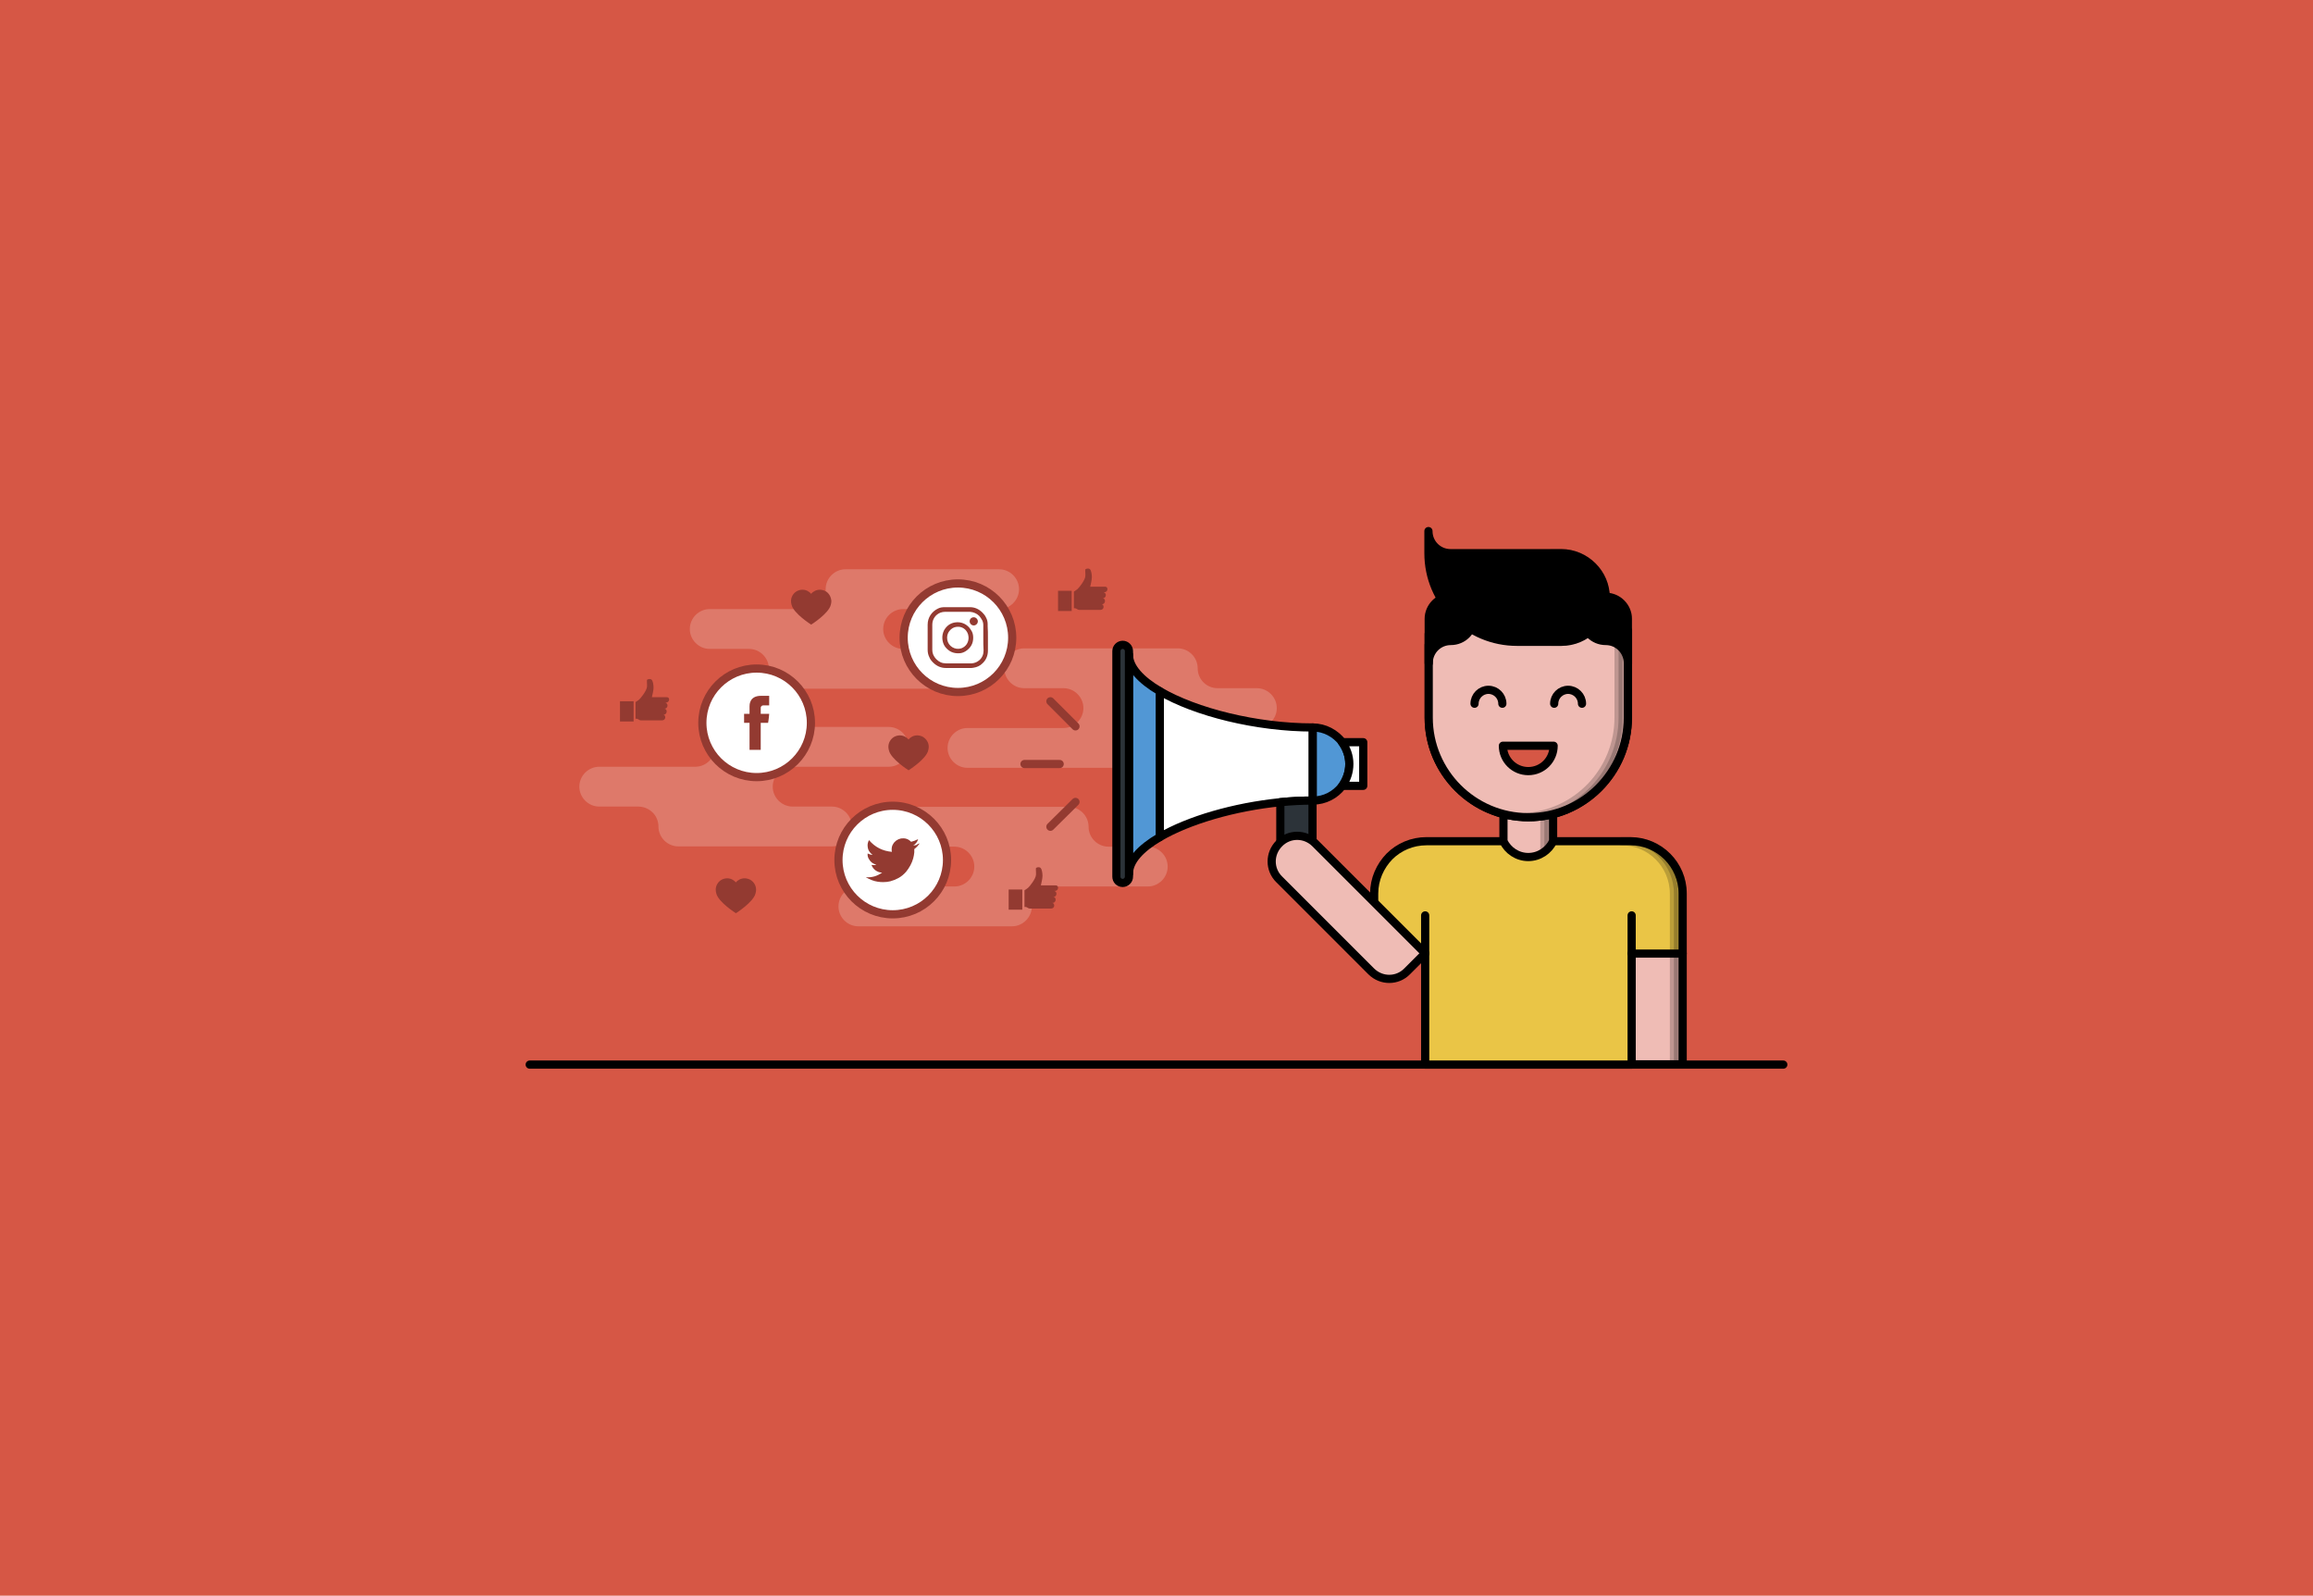 <svg xmlns="http://www.w3.org/2000/svg" xml:space="preserve" id="Layer_1" x="0" y="0" version="1.1" viewBox="0 0 848 585"><style>.st1{fill:none;stroke:#000;stroke-width:3;stroke-linecap:round;stroke-linejoin:round;stroke-miterlimit:10}.st2{fill:#de796a}.st3,.st4{stroke-linecap:round;stroke-linejoin:round}.st3{fill:none;stroke:#933a31;stroke-width:3;stroke-miterlimit:10}.st4{fill:#fff;stroke:#000}.st4,.st5,.st6{stroke-width:3;stroke-miterlimit:10}.st5{fill:#5197d5;stroke:#000;stroke-linecap:round;stroke-linejoin:round}.st6{fill:#2c3339}.st6,.st7,.st9{stroke:#000;stroke-linecap:round;stroke-linejoin:round}.st7{fill:#efbcb5;stroke-width:3;stroke-miterlimit:10}.st9{opacity:.2}.st11,.st12,.st9{stroke-width:3;stroke-miterlimit:10}.st11{stroke:#000;stroke-linecap:round;stroke-linejoin:round}.st12{fill:#fff;stroke:#933a31}.st13{fill:#933a31}</style><path d="M-7.8-5.4h863.5v595.7H-7.8z" style="fill:#d65745"/><path d="M194.2 390.3h459.6" class="st1"/><path d="M241.4 303c0 4 3.3 7.3 7.3 7.3H305c4 0 7.3-3.3 7.3-7.3s-3.3-7.3-7.3-7.3h-14.4c-4 0-7.3-3.3-7.3-7.3s3.3-7.3 7.3-7.3h35.2c4 0 7.3-3.3 7.3-7.3s-3.3-7.3-7.3-7.3h-56.3c-4 0-7.3 3.3-7.3 7.3s-3.3 7.3-7.3 7.3h-35.2c-4 0-7.3 3.3-7.3 7.3s3.3 7.3 7.3 7.3h14.4c4.1.1 7.3 3.3 7.3 7.3M281.9 245.2c0 4 3.3 7.3 7.3 7.3h56.3c4 0 7.3-3.3 7.3-7.3s-3.3-7.3-7.3-7.3h-14.4c-4 0-7.3-3.3-7.3-7.3s3.3-7.3 7.3-7.3h35.2c4 0 7.3-3.3 7.3-7.3s-3.3-7.3-7.3-7.3H310c-4 0-7.3 3.3-7.3 7.3s-3.3 7.3-7.3 7.3h-35.2c-4 0-7.3 3.3-7.3 7.3s3.3 7.3 7.3 7.3h14.4c4 0 7.3 3.3 7.3 7.3M439.1 245c0-4-3.3-7.3-7.3-7.3h-56.3c-4 0-7.3 3.3-7.3 7.3s3.3 7.3 7.3 7.3h14.4c4 0 7.3 3.3 7.3 7.3s-3.3 7.3-7.3 7.3h-35.2c-4 0-7.3 3.3-7.3 7.3s3.3 7.3 7.3 7.3H411c4 0 7.3-3.3 7.3-7.3s3.3-7.3 7.3-7.3h35.2c4 0 7.3-3.3 7.3-7.3s-3.3-7.3-7.3-7.3h-14.4c-4 0-7.3-3.2-7.3-7.3M399.1 303.1c0-4-3.3-7.3-7.3-7.3h-56.3c-4 0-7.3 3.3-7.3 7.3s3.3 7.3 7.3 7.3h14.4c4 0 7.3 3.3 7.3 7.3s-3.3 7.3-7.3 7.3h-35.2c-4 0-7.3 3.3-7.3 7.3s3.3 7.3 7.3 7.3H371c4 0 7.3-3.3 7.3-7.3s3.3-7.3 7.3-7.3h35.2c4 0 7.3-3.3 7.3-7.3s-3.3-7.3-7.3-7.3h-14.4c-4 0-7.3-3.3-7.3-7.3" class="st2"/><path d="M388.5 280.1h-12.9M394.3 266.3l-9.2-9.2M394.3 294l-9.2 9.1" class="st3"/><path d="M425.2 253.4v53.5c10.6-6.2 27.3-11.1 44.3-12.8 4-.4 7.9-.6 11.8-.6v-26.8c-20.6 0-43-5.6-56.1-13.3" class="st4"/><path d="M413.9 240v80.3c0-4.7 4.3-9.3 11.3-13.4v-53.5c-7-4.1-11.3-8.8-11.3-13.4M481.3 266.7v26.8c4.4 0 8.3-2.1 10.8-5.4 1.6-2.2 2.6-5 2.6-8s-1-5.7-2.6-8c-2.5-3.2-6.4-5.4-10.8-5.4" class="st5"/><path d="M494.7 280.1c0 3-1 5.7-2.6 8h7.7v-16H492c1.7 2.3 2.7 5.1 2.7 8" class="st4"/><path d="M469.4 294.1v25.4h11.8v-26c-3.8 0-7.8.2-11.8.6" class="st6"/><path d="M425.2 253.4" class="st1"/><path d="M411.6 323.7c1.2 0 2.3-1 2.3-2.3v-82.7c0-1.2-1-2.3-2.3-2.3h0c-1.2 0-2.3 1-2.3 2.3v82.7c0 1.3 1 2.3 2.3 2.3" class="st6"/><path d="M598.2 349.5h18.7v40.7h-18.7z" class="st7"/><path d="M616.9 327.6v22h-18.7v40.7h-75.7v-40.7h-18.7v-22c0-5.3 2.2-10.1 5.6-13.6 3.5-3.5 8.3-5.6 13.6-5.6h74.7c10.6 0 19.2 8.6 19.2 19.2" style="fill:#eac546;stroke:#000;stroke-width:3;stroke-linecap:round;stroke-linejoin:round;stroke-miterlimit:10"/><path d="M616.9 327.6v62.7h-3.2v-62.7c0-10.6-8.6-19.2-19.2-19.2h3.2c10.6 0 19.2 8.6 19.2 19.2" class="st9"/><path d="M598.2 349.5v-13.9M522.5 349.5v-13.9" class="st1"/><path d="M569.4 297.2v11.2c-1.6 3.4-5.1 5.8-9.1 5.8s-7.5-2.4-9.1-5.8v-11.2z" class="st7"/><path d="M569.4 297.2v11.2l-3.2 3.2v-14.4z" class="st9"/><path d="M596.8 235.1v28c0 20.2-16.4 36.5-36.5 36.5s-36.5-16.4-36.5-36.5v-26.7c6.7 0 36.4-21.9 36.5-24.8 1.3 5.2 30 22.9 36.5 23.5" class="st7"/><path d="M596.8 231.1v32c0 20.2-16.4 36.5-36.5 36.5s-36.5-16.4-36.5-36.5v-30.7c6.7 0 36.4-17.9 36.5-20.8 1.3 5.2 30 18.9 36.5 19.5" class="st7"/><path d="M596.9 231.1v32c0 20.2-16.4 36.5-36.5 36.5h-1.7c19.3-1 34.7-16.9 34.7-36.5v-32c-5.8-.6-28.5-11.1-34.9-17.2 1.2-1 1.9-1.8 2-2.3 1.1 5.2 29.8 18.9 36.4 19.5" class="st9"/><path d="M569.6 273.4c0 5.1-4.1 9.3-9.3 9.3-5.1 0-9.3-4.1-9.3-9.3z" style="fill:#d65745;stroke:#000;stroke-width:3;stroke-linecap:round;stroke-linejoin:round;stroke-miterlimit:10"/><path d="M540.6 258c0-2.8 2.3-5.1 5.1-5.1s5.1 2.3 5.1 5.1M569.8 258c0-2.8 2.3-5.1 5.1-5.1s5.1 2.3 5.1 5.1" class="st1"/><path d="M596.8 226.9v16.2c0-4.5-3.6-8.1-8.1-8.1s-8.1-3.6-8.1-8.1 3.6-8.1 8.1-8.1 8.1 3.7 8.1 8.1" class="st11"/><path d="M596.9 227v16.2c0-2.8-1.4-5.3-3.6-6.8V227c0-3.9-2.7-7.1-6.3-7.9.6-.1 1.2-.2 1.8-.2 4.4-.1 8.1 3.6 8.1 8.1" class="st9"/><path d="M523.8 226.9v16.2c0-4.5 3.6-8.1 8.1-8.1s8.1-3.6 8.1-8.1-3.6-8.1-8.1-8.1-8.1 3.7-8.1 8.1" class="st11"/><path d="M588.7 219.1c0-4.5-1.8-8.5-4.8-11.5-2.9-2.9-7-4.8-11.5-4.8h-40.6c-4.5 0-8.1-3.6-8.1-8.1v8.1c0 9 3.6 17.1 9.5 23s14 9.5 23 9.5h16.2c9.1 0 16.3-7.3 16.3-16.2" class="st11"/><path d="M588.7 219.1c0 9-7.3 16.2-16.2 16.2h-3.6c9 0 16.2-7.3 16.2-16.2 0-4.5-1.8-8.5-4.8-11.5-2.9-2.9-7-4.8-11.5-4.8h3.6c4.5 0 8.5 1.8 11.5 4.8 3 2.9 4.8 7 4.8 11.5" class="st9"/><path d="m522.5 349.5-40.3-40.3c-3.7-3.7-9.6-3.7-13.2 0h0c-3.7 3.7-3.7 9.6 0 13.2l33.7 33.7c3.7 3.7 9.6 3.7 13.2 0z" class="st7"/><circle cx="277.4" cy="265" r="19.9" class="st12"/><path id="Facebook_2_" d="M274.8 259v2.7h-2v3.3h2v9.9h4.1V265h2.7s.3-1.6.4-3.3h-3.1v-2.3c0-.3.4-.8.9-.8h2.2v-3.5h-3c-4.3 0-4.2 3.4-4.2 3.9" class="st13"/><circle cx="327.3" cy="315.3" r="19.9" class="st12"/><path d="M337.2 309.2c-.6.8-1.2 1.5-1.9 2l-.1.1v1.2c-.1.8-.2 1.5-.4 2.2-.5 1.8-1.4 3.4-2.6 4.9-.8.9-1.7 1.7-2.8 2.3q-1.35.75-3 1.2c-.8.2-1.7.3-2.6.3-1.4 0-2.8-.2-4.1-.7-.8-.3-1.6-.7-2.3-1.1 1.1.1 2.1 0 3.2-.3 1-.3 2-.8 2.8-1.4-.9 0-1.7-.3-2.4-.8s-1.2-1.2-1.5-2c.6.1 1.2.1 1.8-.1-1.2-.3-2.1-.9-2.7-2-.4-.6-.6-1.3-.5-2.1.6.3 1.2.5 1.8.5-1.1-.8-1.7-1.8-1.8-3.1-.1-.8.1-1.6.5-2.3 2.2 2.6 5 4 8.4 4.3-.1-.3-.1-.6-.1-.8 0-.7.1-1.4.5-2 .6-1.1 1.6-1.8 2.9-2.1 1.4-.2 2.6.1 3.6 1.1.1.1.1.1.2.1q1.2-.3 2.4-.9h.1c-.3 1-.9 1.7-1.8 2.3.4-.1.8-.1 1.2-.2.4-.4.8-.5 1.2-.6" class="st13"/><circle cx="351.2" cy="233.8" r="19.9" class="st12"/><path d="M362.2 233.9v4.6c0 1.9-.7 3.5-2 4.7-.9.9-2 1.4-3.3 1.6-.4.1-.8.1-1.1.1h-9c-1.8 0-3.4-.7-4.7-2-.6-.6-1.1-1.2-1.4-2q-.6-1.2-.6-2.7V229c0-2.6 1.5-4.8 3.8-5.9.8-.4 1.6-.5 2.5-.5h9.2c1.8 0 3.3.7 4.6 2 .5.5 1 1.1 1.3 1.8q.6 1.05.6 2.4v.7c.1 1.4.1 2.9.1 4.4m-1.7 0v-4.7c0-.6-.1-1.2-.4-1.8s-.7-1.1-1.1-1.6c-.9-.9-2.1-1.4-3.4-1.5h-9.1c-.6 0-1.1.1-1.7.3-1.8.7-3 2.4-3 4.4v9.2c0 .6.1 1.2.3 1.7q.45 1.05 1.2 1.8c1 1 2.1 1.5 3.5 1.5h9.5c1.1-.1 2-.5 2.8-1.2 1-.9 1.5-2.1 1.5-3.5-.1-1.6-.1-3.1-.1-4.6" class="st13"/><path d="M356.8 233.8c0 2.1-.9 3.7-2.7 4.9-.8.5-1.6.8-2.5.8q-3.15.15-5.1-2.4c-.6-.8-.9-1.8-1-2.8-.1-1.1.1-2.2.6-3.2.9-1.6 2.2-2.6 4-2.9 2.4-.4 4.7.7 5.9 2.8.6.8.8 1.8.8 2.8m-1.7 0c0-.4-.1-.9-.2-1.3-.6-1.8-2.2-2.9-4.1-2.7q-1.65.15-2.7 1.5c-.8 1-1 2.1-.8 3.3.4 2.3 2.8 3.8 5.1 3.1 1.7-.6 2.7-2.1 2.7-3.9M357 226.3c.8 0 1.5.7 1.5 1.5s-.7 1.5-1.5 1.5-1.5-.7-1.5-1.5c0-.9.7-1.5 1.5-1.5M227.3 257.1h5v7.4h-5zM244.2 257.6h-.3c1.3.4.9 2.1-.1 2.2h-.2c1.3.3.9 2.1-.1 2.2h-.3c1 .2 1 2.1-.5 2.1h-7.8c-.5 0-1-.6-1.5-.6h-.4v-6.1c.4-.3 1-.6 1.3-.9.6-.5 2.8-3.3 2.9-4.7.1-.6-.1-2.2 0-2.5s1.2-.6 1.7-.1.7 1.9.7 2.9-.4 2.6-.6 3.5h5.4c1.3-.1 1.2 1.9-.2 2M387.9 216.6h5v7.4h-5zM404.9 217.1h-.3c1.3.4.9 2.1-.1 2.2h-.2c1.3.3.9 2.1-.1 2.2h-.3c1 .2 1 2.1-.5 2.1h-7.8c-.5 0-1-.6-1.5-.6h-.4v-6.1c.4-.3 1-.6 1.3-.9.6-.5 2.8-3.3 2.9-4.7.1-.6-.1-2.2 0-2.5s1.2-.6 1.7-.1.7 1.9.7 2.9-.4 2.6-.6 3.5h5.4c1.3-.1 1.2 2-.2 2M369.8 326.1h5v7.4h-5zM386.8 326.6h-.3c1.3.4.9 2.1-.1 2.2h-.2c1.3.3.9 2.1-.1 2.2h-.3c1 .2 1 2.1-.5 2.1h-7.8c-.5 0-1-.6-1.5-.6h-.4v-6.1c.4-.3 1-.6 1.3-.9.6-.5 2.8-3.3 2.9-4.7.1-.6-.1-2.2 0-2.5s1.2-.6 1.7-.1.7 1.9.7 2.9-.4 2.6-.6 3.5h5.4c1.3-.1 1.2 2-.2 2M302.6 216.7c-.6-.3-1.3-.5-2-.5-1.3 0-2.5.6-3.2 1.5-.8-.9-1.9-1.5-3.2-1.5-.7 0-1.4.2-2 .5-1.3.7-2.2 2.1-2.2 3.7 0 .5.1.9.2 1.3.7 3.2 7.2 7.3 7.2 7.3s6.5-4.1 7.2-7.3c.1-.4.2-.8.2-1.3-.1-1.6-.9-3-2.2-3.7M338.3 270.1c-.6-.3-1.3-.5-2-.5-1.3 0-2.5.6-3.2 1.5-.8-.9-1.9-1.5-3.2-1.5-.7 0-1.4.2-2 .5-1.3.7-2.2 2.1-2.2 3.7 0 .5.1.9.2 1.3.7 3.2 7.2 7.3 7.2 7.3s6.5-4.1 7.2-7.3c.1-.4.2-.8.2-1.3 0-1.6-.9-2.9-2.2-3.7M275 322.5c-.6-.3-1.3-.5-2-.5-1.3 0-2.5.6-3.2 1.5-.8-.9-1.9-1.5-3.2-1.5-.7 0-1.4.2-2 .5-1.3.7-2.2 2.1-2.2 3.7 0 .5.1.9.2 1.3.7 3.2 7.2 7.3 7.2 7.3s6.5-4.1 7.2-7.3c.1-.4.2-.8.2-1.3 0-1.6-.9-3-2.2-3.7" class="st13"/></svg>